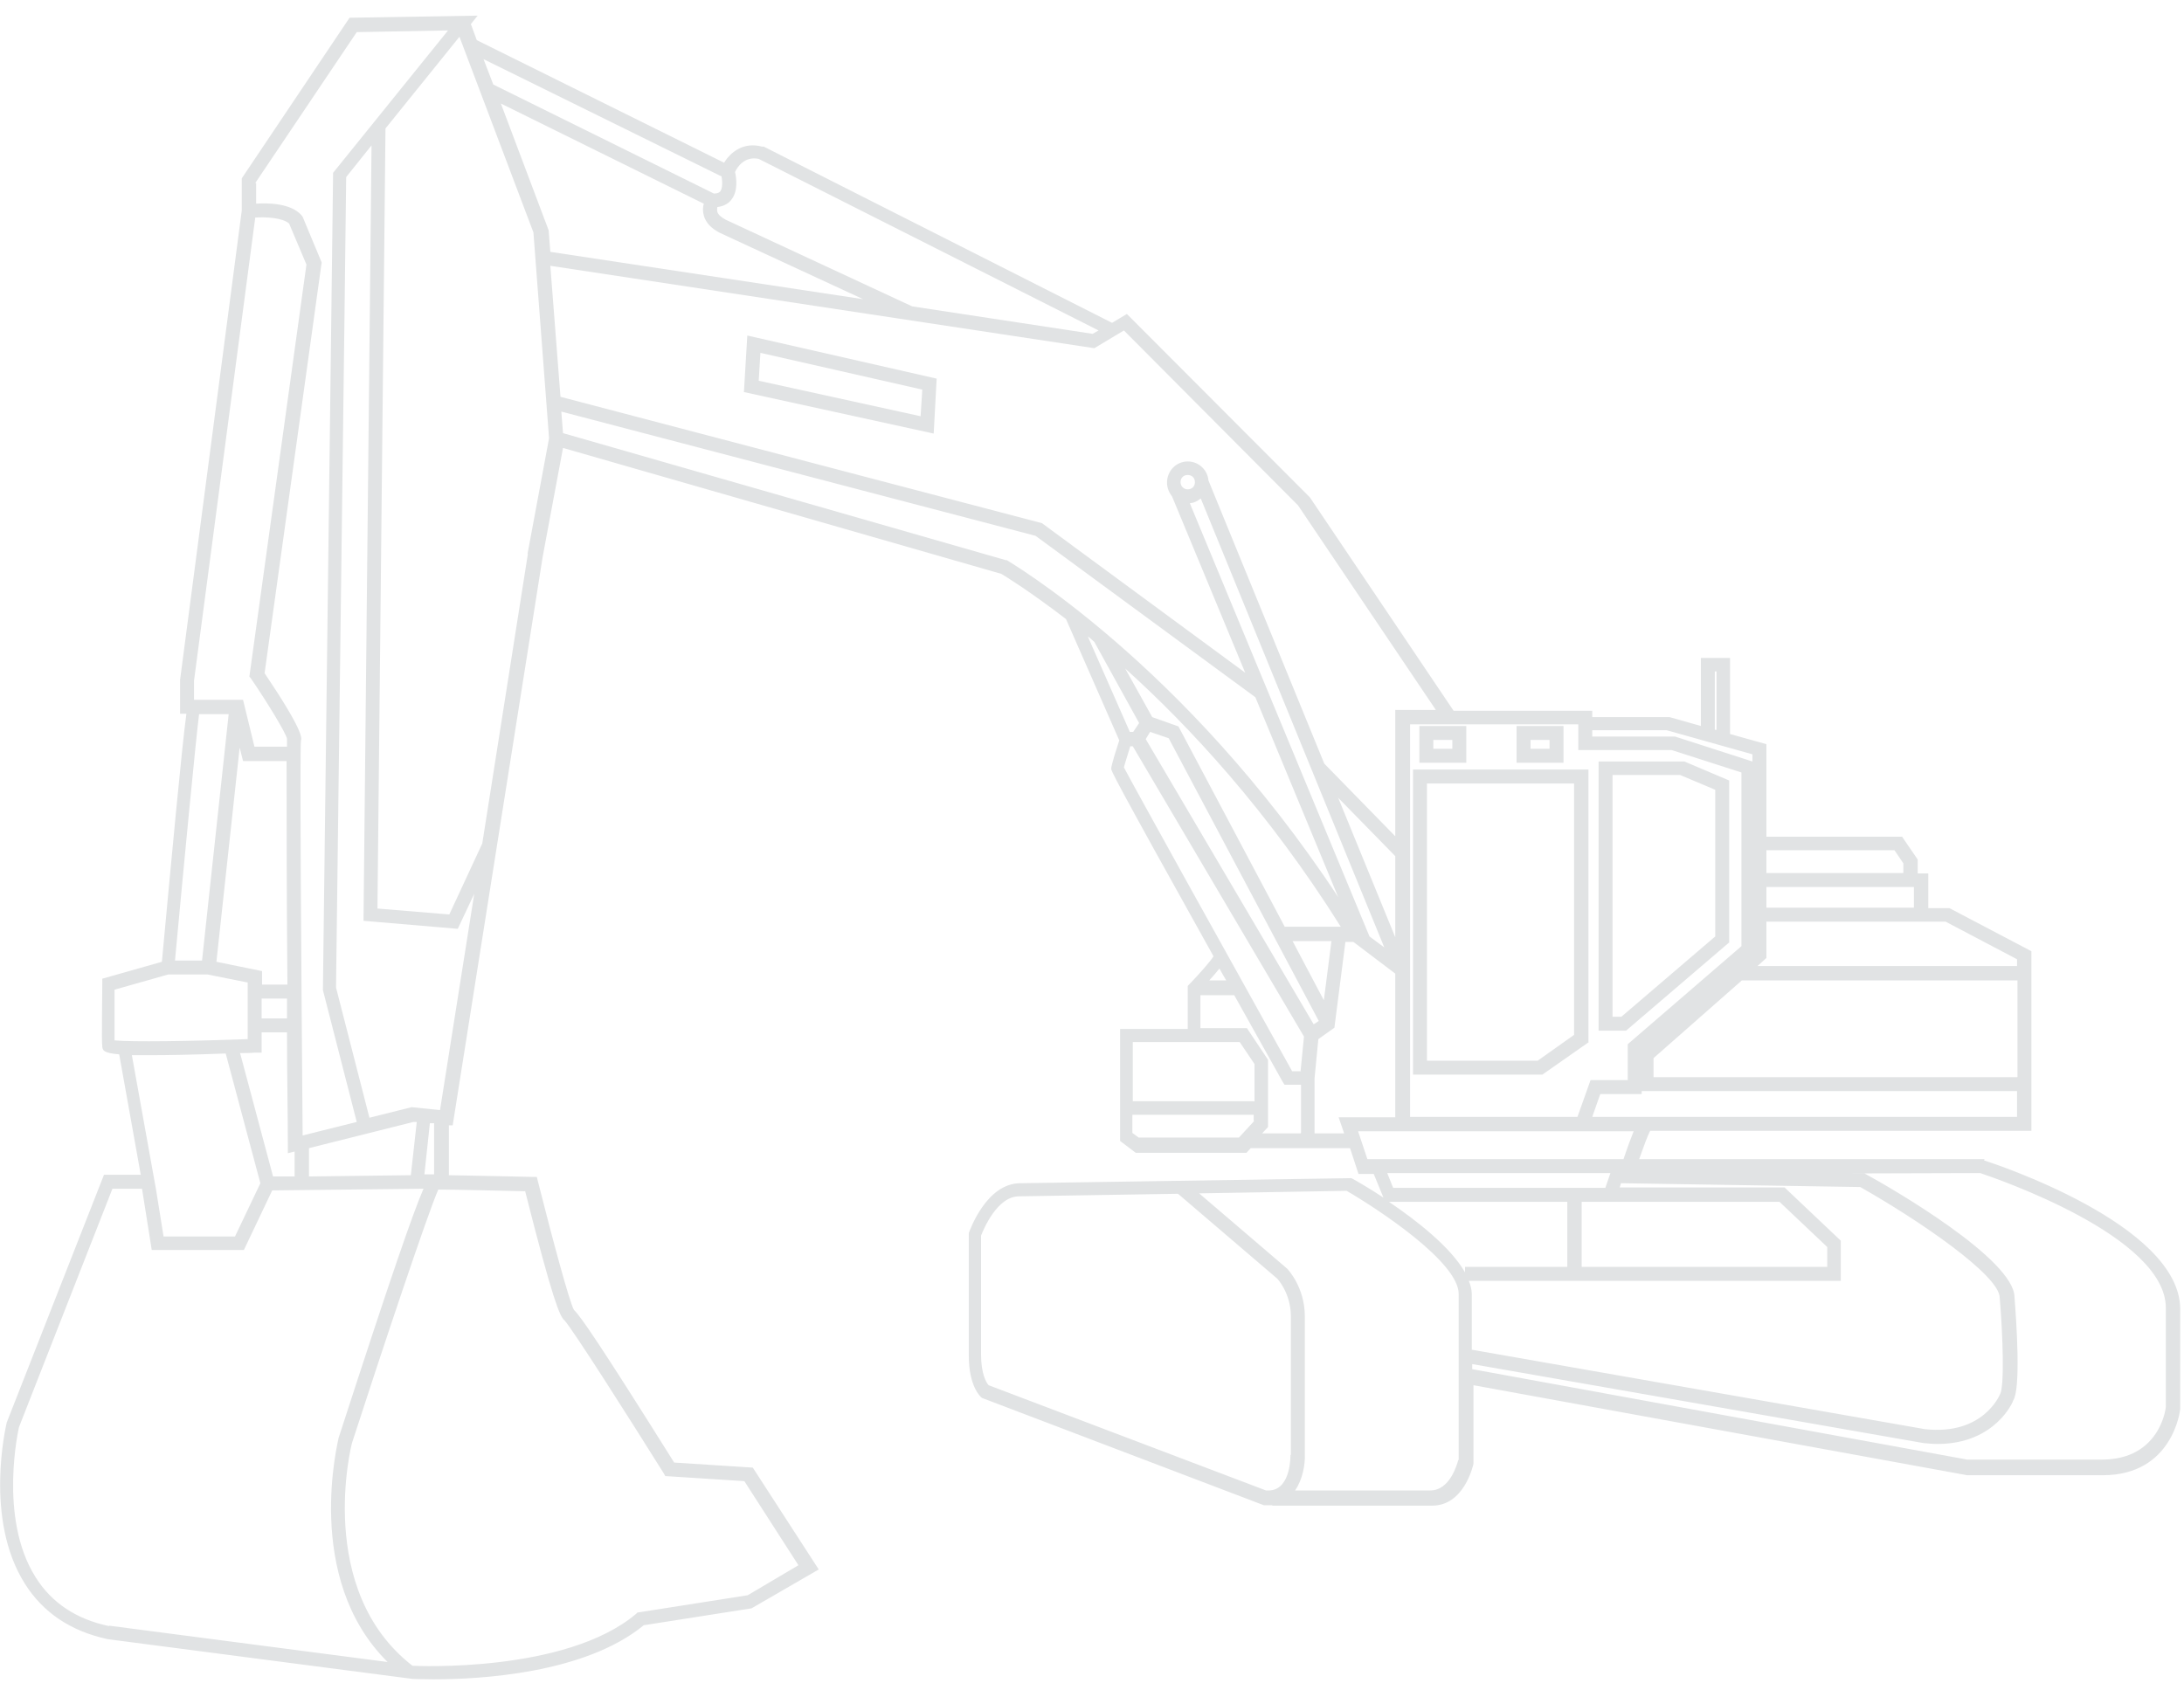 <?xml version="1.0" encoding="UTF-8"?>
<svg id="Layer_1" data-name="Layer 1" xmlns="http://www.w3.org/2000/svg" viewBox="0 0 51.67 40">
  <defs>
    <style>
      .cls-1 {
        stroke-width: 0px;
        fill: #E1E3E4;
      }
    </style>
  </defs>
  <path class="cls-1" d="m46.95,27.43h-8.17c.1-.28.2-.56.26-.67h9.02v-4.25l-1.94-1.02h-.5v-.82h-.25v-.33l-.37-.54h-3.21v-2.19l-.86-.24v-1.8h-.69v1.61l-.74-.21h-1.83v-.15h-3.28l-3.4-5.05-4.33-4.34-.35.21h0s-8.24-4.17-8.24-4.17h-.04c-.45-.12-.75.14-.9.38L11.28.95l-.14-.38.16-.2-3.03.05-2.55,3.8v.76l-1.46,11.11v.8h.15c-.11.8-.36,3.51-.58,5.87l-1.41.4v.12c0,.31-.02,1.35,0,1.49.01.08.02.15.4.18l.51,2.85h-.87L.16,33.66c-.02.09-.54,2.29.43,3.82.43.68,1.08,1.12,1.96,1.31l7.21.94s.21.01.5.01c1.07,0,3.57-.13,4.97-1.28l2.55-.4,1.59-.92-1.56-2.41-1.86-.12c-1.78-2.84-2.22-3.47-2.37-3.61h0c-.1-.16-.51-1.68-.85-3.03l-.03-.12h-.13s-1.32-.03-1.95-.04v-1.18h.09s2.13-13.46,2.13-13.46l.48-2.57,10.37,2.98c.1.06.67.41,1.53,1.07l1.26,2.87c-.19.58-.19.65-.19.67,0,.05,0,.1,2.42,4.44-.09.14-.34.42-.56.65l-.05.05v1.02h-1.6v2.65l.37.28h2.62l.1-.11h2.35l.2.61h.36l.23.56c-.35-.23-.63-.39-.72-.44l-.04-.02-7.83.12c-.81,0-1.2,1.13-1.22,1.18v2.9c0,.72.27.97.31,1l6.67,2.54h.2s0,.01,0,.01c.02,0,.03,0,.05,0h3.72c.77.01.98-.95.99-.99v-1.86s11.68,2.13,11.68,2.13h3.21c1.65,0,1.83-1.53,1.83-1.57v-2.36c0-2.01-4.45-3.46-4.64-3.52Zm.77-1h-10.05l.19-.54h.98v-.07h8.88v.61Zm0-.94h-8.6v-.45l2.09-1.84h6.52v2.29Zm-5.93-5.37h3.03l.21.31v.23h-3.24v-.54Zm0,.87h3.49v.49h-3.49v-.49Zm0,1.69v-.87h4.24l1.69.89v.16h-6.14l.21-.19Zm-1.22-6.79h.04v1.38h-.04v-1.38Zm-2.9,1.39h1.76l2.03.57v.17l-1.83-.59h-1.96v-.15Zm-.33-.15v.62h2.21l1.65.53v4.11l-2.69,2.32v.85h-.88l-.31.87h-3.96v-9.29h3.98ZM17.3,4.73c.17-.21.12-.53.09-.66.05-.11.22-.38.56-.31l8.04,4.06-.14.08-4.27-.65-4.41-2.05c-.11-.06-.18-.12-.2-.19-.01-.04,0-.08,0-.11.17-.02.28-.1.33-.17Zm-.65.37c.05.17.17.3.38.41l3.39,1.57-7.4-1.12-.04-.51-1.13-3,4.8,2.37c-.02.08-.03.17,0,.27Zm.42-.93c.02.11.03.28-.03.36-.01.01-.04.05-.15.05h0l-5.22-2.58-.23-.6,5.62,2.77Zm-11.03.16l2.4-3.57,2.16-.04-2.72,3.37v.06c0,.13-.24,19.07-.24,19.26v.02s.8,3.12.8,3.12l-1.28.32c-.03-3.71-.07-9.11-.04-9.34.02-.07.06-.23-.86-1.6l1.35-9.72-.45-1.08-.03-.04c-.25-.28-.78-.29-1.07-.27v-.49Zm3.74,22.22h.08s-.14,1.26-.14,1.26l-2.41.03v-.67l2.47-.62Zm-2.99-3.25h-.59v-.32l-1.08-.22.55-5.07.08.32h1.03c0,1,0,3.18.02,5.29Zm0,.33c0,.16,0,.32,0,.47h-.6v-.47h.6Zm-.6,1.27v-.47h.6c0,1.01.02,1.94.02,2.65v.21s.16-.04.16-.04v.59h-.51s-.78-2.92-.78-2.92c.11,0,.23,0,.35-.01h.16Zm-.18-19.75c.28-.02.67,0,.83.14l.41.97-1.35,9.75.04.05c.39.57.82,1.28.85,1.42,0,.04,0,.11,0,.19h-.77l-.27-1.11h-1.16v-.45s1.45-10.97,1.45-10.97Zm-1.3,11.75h.7l-.63,5.83h-.64c.2-2.16.49-5.2.57-5.83Zm-2,7.72c0-.23,0-.77,0-1.2l1.27-.36h.93l.95.19v1.34c-1.33.05-2.76.07-3.15.03Zm.42.35c.12,0,.26,0,.42,0,.42,0,1-.01,1.79-.04l.82,3.07-.6,1.26h-1.69l-.18-1.12h0l-.57-3.17Zm-.55,13.51c-.77-.16-1.36-.55-1.74-1.16-.89-1.41-.39-3.55-.39-3.55l2.21-5.64h.7l.23,1.45h2.18l.67-1.41,3.58-.04c-.24.55-.75,2.01-2.01,5.9,0,.04-.85,3.31,1.16,5.3l-6.59-.86Zm9.84-10.31c.66,2.62.83,2.99.93,3.07.19.2,1.53,2.31,2.35,3.62l.04.07,1.87.12,1.28,1.99-1.2.71-2.61.41-.03.03c-1.67,1.41-5.24,1.23-5.27,1.23h-.02c-2.32-1.8-1.44-5.26-1.43-5.28.68-2.1,1.8-5.46,2.04-5.99.36,0,1.64.03,2.05.04Zm-2.38-.37l.13-1.22h.1v1.21h-.23Zm.37-1.53l-.67-.07-1,.25-.79-3.08c.01-1.02.23-18.04.24-19.18l.6-.75-.19,18.35,2.23.19.39-.83-.81,5.12Zm2.08-13.17l-1.08,6.86-.78,1.68-1.7-.14.19-18.46,1.75-2.17,1.75,4.63.37,4.87-.51,2.74Zm.53-6.81l12.87,1.95.7-.42,4.12,4.14,3.26,4.84h-.96v2.99l-1.68-1.72-2.74-6.7c-.02-.25-.23-.45-.49-.45-.27,0-.49.22-.49.5,0,.13.05.24.12.33l1.73,4.17-4.81-3.54-11.39-2.99-.24-3.1Zm17.38,15.65l-2.52-4.75-.62-.22-.64-1.15c1.51,1.36,3.38,3.37,5.1,6.11h-1.32Zm1.1.33l-.18,1.4-.74-1.4h.92Zm-3.09-10.47l4.34,10.62-.35-.26-4.25-10.25c.1-.01.18-.05.25-.11Zm-.31-.22c-.09,0-.17-.07-.17-.17s.07-.17.17-.17.17.07.17.17-.07.17-.17.17Zm3.56,7.3l1.35,1.38v1.92l-1.35-3.3Zm-7.85-5.62l-10.49-3.01-.04-.51,11.22,2.94,5.2,3.82,1.96,4.73c-3.65-5.54-7.81-7.95-7.85-7.98Zm1.94,1.81s.1.08.14.12l1.06,1.92-.14.21h-.08l-.99-2.25Zm3.1,7.85c.05.09.1.18.16.28h-.4c.08-.09.17-.19.24-.28Zm.82,3.61l-.36.39h-2.37l-.15-.11v-.43h2.87v.14Zm0-.47h-2.87v-1.4h2.53l.35.52v.89Zm1.1.76h-.91l.14-.15v-1.59l-.5-.75h-1.1v-.78h.8c.34.61.72,1.29,1.14,2.04l.05.08h.39v1.14Zm.01-1.47h-.21c-1.52-2.73-3.74-6.73-3.98-7.19.02-.09.09-.29.15-.5h.06l4.05,6.87-.08.81Zm-3.68-7.85l.11-.18.44.15,3.55,6.69-.12.08-3.98-6.76Zm4.57,8.94l.13.38h-.7v-1.3l.09-.93.38-.27.26-2.03h.19l.99.75v3.4h-1.34Zm.68.99l-.22-.66h6.52c-.06.15-.14.36-.24.66h-6.06Zm5.07,1.01h4.68l1.13,1.07v.47h-5.81v-1.54Zm-4.46-.33l-.14-.35h5.28l-.12.35h-5.02Zm-2.43,6.32s.02.81-.49.84h-.09l-6.56-2.49c-.05-.05-.18-.26-.18-.73v-2.81c.06-.15.38-.93.9-.93l3.76-.06,2.35,2.01s.32.34.32.89v3.28Zm3.97.12c-.03.11-.2.72-.66.72h-3.2c.18-.26.24-.62.23-.85v-3.27c0-.68-.39-1.1-.42-1.13l-2.08-1.78,3.49-.06c.77.45,2.65,1.69,2.65,2.44v3.93Zm.16-4.44c-.34-.6-1.15-1.23-1.8-1.67h4.22v1.54h-2.42v.13Zm.1.2h8.79v-.95l-1.33-1.26h-3.9l.03-.1,5.66.09c1.38.78,3.3,2.09,3.3,2.62.08.95.11,2.09.01,2.28-.02.04-.41.98-1.78.83l-10.72-1.88v-1.32c0-.1-.03-.21-.07-.31Zm14.96,4.23h-3.18s-11.71-2.14-11.71-2.14v-.12s10.68,1.87,10.68,1.87c.12.01.22.02.33.02,1.38,0,1.8-1.03,1.79-1.03h0c.18-.28.08-1.81.03-2.44,0-.9-2.92-2.59-3.51-2.91l-.04-.02h-.64s3.38-.01,3.38-.01c.35.12,4.39,1.49,4.39,3.19v2.34c0,.05-.15,1.25-1.51,1.25Zm-12.14-9.88v-6.45h-4.15v7.22h3.06l1.1-.77Zm-3.82.44v-6.56h3.48v5.95s-.86.61-.86.61h-2.62Zm-16.15-15.82l4.48.98.07-1.3-4.48-1.02-.08,1.34Zm.38-.93l3.83.87-.04.63-3.83-.84.04-.66Zm22.92,13.96v-3.84l-1.06-.45h-2.03s0,6.37,0,6.37h.65l2.43-2.08Zm-2.76,1.75v-5.72h1.6l.83.35v3.47l-2.22,1.9h-.2Zm-1.16-6.88h-1.11v.87h1.11v-.87Zm-.33.54h-.45v-.21h.45v.21Zm-1.97-.54h-1.11v.87h1.11v-.87Zm-.33.54h-.45v-.21h.45v.21Z"/>
</svg>
